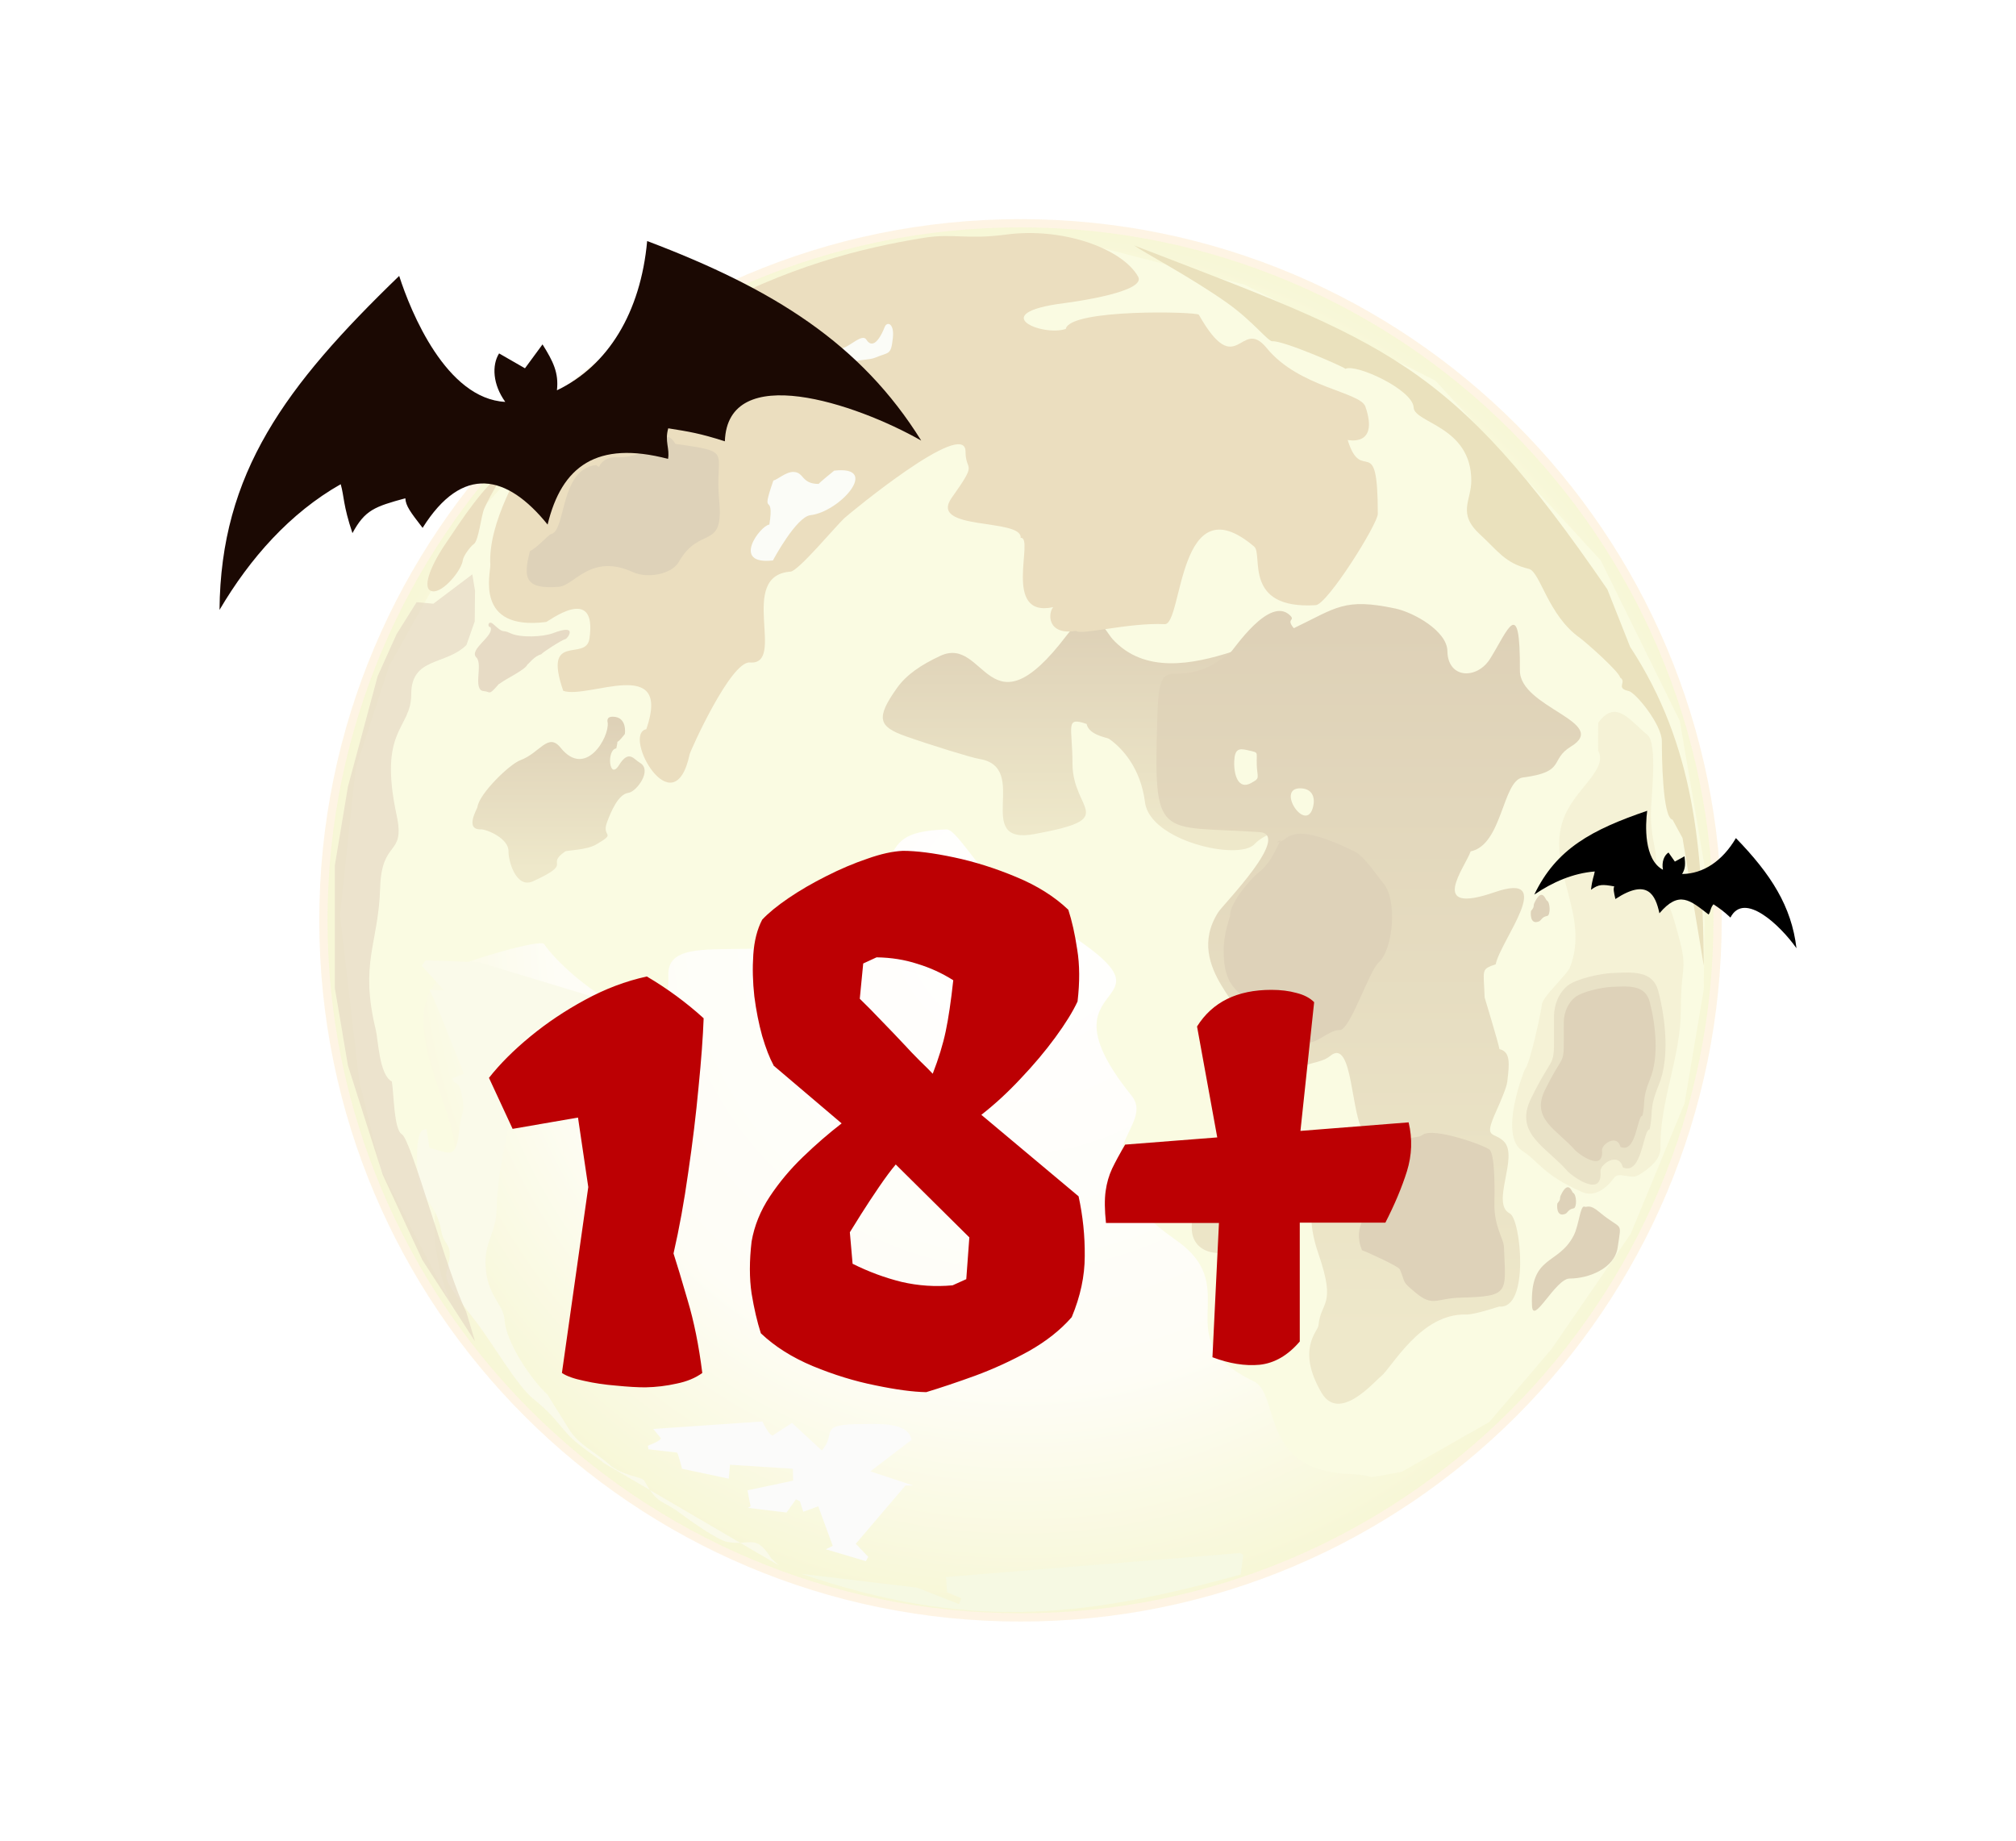 <svg width="92" height="84" viewBox="0 0 92 84" fill="none" xmlns="http://www.w3.org/2000/svg">
<g filter="url(#filter0_d_44_14)">
<path opacity="0.23" fill-rule="evenodd" clip-rule="evenodd" d="M46.57 10.621C37.905 10.621 30.06 14.134 24.382 19.812C18.703 25.49 15.191 33.335 15.191 42C15.191 50.665 18.703 58.51 24.382 64.188C30.06 69.866 37.905 73.379 46.57 73.379C55.235 73.379 63.08 69.866 68.758 64.188C74.436 58.51 77.948 50.665 77.948 42C77.948 33.335 74.436 25.49 68.758 19.812C63.08 14.134 55.235 10.621 46.57 10.621ZM23.942 19.373C29.733 13.582 37.733 10 46.57 10C55.406 10 63.406 13.582 69.197 19.373C74.988 25.163 78.57 33.163 78.57 42C78.57 50.837 74.988 58.837 69.197 64.627C63.406 70.418 55.406 74 46.57 74C37.733 74 29.733 70.418 23.942 64.627C18.152 58.837 14.57 50.837 14.57 42C14.57 33.163 18.152 25.163 23.942 19.373Z" fill="#FACD89"/>
<path d="M46.57 73.623C64.034 73.623 78.192 59.465 78.192 42C78.192 24.535 64.034 10.377 46.57 10.377C29.105 10.377 14.947 24.535 14.947 42C14.947 59.465 29.105 73.623 46.57 73.623Z" fill="url(#paint0_radial_44_14)"/>
<path fill-rule="evenodd" clip-rule="evenodd" d="M17.371 53.355L20.764 59.891C19.842 58.006 19.352 55.025 20.501 53.502C21.888 51.664 17.149 46.356 20.627 44.214C21.203 43.86 24.666 42.839 24.83 43.082C25.86 44.606 30.651 48.383 30.499 44.523C30.395 41.87 36.915 45.091 39.606 41.013C41.069 38.797 40.393 37.96 43.188 37.85C43.728 37.829 44.908 40.294 46.707 41.341C55.762 46.615 46.661 43.829 51.638 50.001C52.858 51.513 48.491 52.95 53.698 56.617C56.839 58.83 53.15 61.087 57.198 63.028C58.459 63.632 57.42 67.09 61.555 67.265C63.191 67.335 61.728 67.583 63.971 67.165L67.962 64.895L70.806 61.559L74.415 56.309L76.876 50.347L77.751 45.152L77.806 39.628L76.658 32.901L73.048 25.572L65.5 17.368L56.804 12.992L49.147 11.024L40.615 11.625L30.497 15.563L26.067 18.68L21.419 23.876L17.754 30.385L16.223 35.088L15.512 41.761L16.387 49.308L17.371 53.355Z" fill="#FAFBE2"/>
<path opacity="0.33" fill-rule="evenodd" clip-rule="evenodd" d="M72.931 34.248C73.411 35.137 71.814 36.019 71.331 37.419C70.563 39.647 72.589 41.762 71.638 44.165C71.521 44.459 70.381 45.506 70.366 45.834C70.355 46.056 69.82 48.59 69.591 48.792C69.579 48.803 68.359 51.811 69.481 52.529C70.252 53.021 70.373 53.594 72.207 54.402C72.747 54.64 73.287 54.258 73.658 53.75C73.875 53.451 74.415 53.835 74.755 53.635C75.264 53.337 75.784 52.914 75.775 52.383C75.739 50.223 76.705 48.259 76.705 46.075C76.705 43.713 77.129 44.472 76.391 41.973C75.907 40.333 75.668 41.213 75.561 38.984C75.549 38.735 75.338 38.096 75.338 37.179C75.338 36.423 75.665 33.925 75.174 33.532C74.399 32.911 73.755 31.865 72.941 32.977C72.928 32.993 72.926 34.238 72.931 34.248Z" fill="#EAE1BD"/>
<path fill-rule="evenodd" clip-rule="evenodd" d="M50.766 29.16C52.22 30.758 54.42 30.321 56.223 29.743C56.852 29.542 54.981 31.53 57.766 31.42C59.107 31.368 58.597 34.875 58.994 35.498C60.608 38.037 58.218 37.488 57.25 38.523C56.528 39.295 52.476 38.379 52.252 36.612C52.058 35.088 51.256 34.171 50.614 33.718C50.521 33.653 49.694 33.554 49.587 33.037C48.584 32.69 48.943 33.154 48.943 34.848C48.943 37.026 51.147 37.339 47.205 38.063C44.341 38.588 47.065 35.013 44.69 34.635C44.352 34.581 42.516 34.017 41.337 33.601C40.088 33.16 39.955 32.779 40.926 31.408C41.367 30.783 42.039 30.337 42.909 29.931C44.982 28.962 45.092 33.705 48.663 29.014C49.885 27.409 50.457 28.82 50.766 29.16Z" fill="url(#paint1_linear_44_14)"/>
<path fill-rule="evenodd" clip-rule="evenodd" d="M27.536 66.756L35.538 71.436L35.185 71.101C34.472 69.956 34.204 70.564 33.185 70.365C32.739 70.278 31.49 69.395 31.073 69.08C30.183 68.408 30.02 68.689 29.408 67.58C29.294 67.373 28.399 67.37 27.779 66.812C27.133 66.23 26.395 65.941 25.946 65.188C25.882 65.082 24.996 63.659 24.995 63.658C24.222 62.937 23.08 61.244 23.023 60.213C22.989 59.59 22.328 59.186 22.186 58.057C22.015 56.706 22.631 56.362 22.663 55.202C22.718 53.219 23.191 51.712 23.544 49.803C23.886 47.962 23.438 46.966 25.465 46.717C25.928 46.661 25.967 45.705 27.419 45.931C28.261 46.062 29.466 46.266 30.278 46.463L21.872 43.914L19.417 43.822L19.251 44.073L20.258 45.192L19.593 45.172C19.695 45.233 21.009 48.601 21.17 48.998L20.64 49.213C20.768 49.625 20.942 49.143 21.115 50.155C21.22 50.769 21.034 50.876 20.981 51.408C20.822 53.021 20.552 52.603 19.598 52.386L19.466 51.533L19.357 51.55C18.9 51.56 19.013 53.693 19.155 54.199C19.289 54.68 19.939 55.022 20.137 56.175C20.242 56.787 20.571 56.757 20.522 57.351C20.487 57.783 20.229 58.13 20.453 58.534C20.811 59.182 21.285 59.744 21.727 60.32C22.443 61.25 23.595 63.238 24.335 63.835C25.048 64.411 25.266 64.706 25.839 65.374C26.378 66.003 27.397 66.584 27.536 66.756Z" fill="#FAFAEA"/>
<path fill-rule="evenodd" clip-rule="evenodd" d="M39.325 64.99C37.254 64.987 38.221 65.413 37.5 66.191L36.144 64.936L35.25 65.515C35.088 65.437 34.927 65.148 34.79 64.869L29.811 65.211L30.167 65.641C30.078 65.789 29.729 65.899 29.565 65.978L29.591 66.138L30.894 66.289C30.945 66.313 31.099 66.933 31.127 67.028L33.256 67.479L33.314 66.844L36.186 67.027L36.193 67.571L34.112 68.01L34.253 68.742L34.139 68.813L35.892 69.024L36.324 68.423L36.506 68.514L36.658 68.989L37.342 68.741L38.003 70.547L37.685 70.701L39.512 71.244L39.623 71.049L39.054 70.45L41.322 67.788L41.669 67.789L39.719 67.146L41.598 65.709C41.443 64.86 40.024 64.992 39.325 64.99Z" fill="#FBFBFA"/>
<path fill-rule="evenodd" clip-rule="evenodd" d="M41.854 72.453L36.564 71.822C44.02 74.346 49.158 73.921 56.617 71.854L56.735 70.958L56.602 70.872L43.174 71.967L43.219 72.662L43.868 72.939L43.765 73.204L41.854 72.453Z" fill="#F6F9E3"/>
<path opacity="0.51" fill-rule="evenodd" clip-rule="evenodd" d="M71.555 44.969C71.154 45.283 70.917 45.827 70.917 46.386C70.917 49.08 71.025 47.764 69.867 50.135C69.085 51.737 70.566 52.333 71.549 53.461C71.691 53.625 73.142 54.729 73.037 53.454C73.01 53.13 73.865 52.532 74.059 53.273C74.941 53.661 74.977 51.542 75.278 51.542C75.457 50.786 75.232 50.639 75.698 49.51C76.198 48.297 76.012 46.511 75.678 45.237C75.426 44.279 74.529 44.361 73.525 44.408C73.048 44.431 71.947 44.663 71.555 44.969Z" fill="#DED2B9"/>
<path fill-rule="evenodd" clip-rule="evenodd" d="M71.889 45.501C71.558 45.759 71.363 46.207 71.363 46.668C71.363 48.886 71.452 47.803 70.499 49.755C69.855 51.074 71.074 51.565 71.884 52.494C72.001 52.629 73.196 53.538 73.109 52.488C73.088 52.222 73.791 51.729 73.951 52.34C74.677 52.658 74.707 50.914 74.954 50.914C75.102 50.291 74.917 50.17 75.301 49.24C75.713 48.242 75.559 46.77 75.284 45.722C75.077 44.932 74.338 45 73.511 45.039C73.118 45.058 72.212 45.249 71.889 45.501Z" fill="#DED2B9"/>
<path fill-rule="evenodd" clip-rule="evenodd" d="M59.043 28.668C60.998 27.73 61.337 27.276 63.673 27.769C64.518 27.947 66.04 28.801 66.052 29.713C66.07 30.982 67.401 31.02 68.004 30.058C68.798 28.79 69.379 27.094 69.361 30.601C69.353 32.293 73.497 32.965 71.689 34.069C70.697 34.675 71.484 35.226 69.501 35.48C68.558 35.601 68.57 38.552 67.113 38.853C66.862 39.579 65.103 41.79 68.201 40.718C71.087 39.719 68.483 42.904 68.255 44.006C67.569 44.243 67.708 44.221 67.751 45.518C67.751 45.528 68.377 47.571 68.426 47.877C68.944 47.997 68.88 48.541 68.784 49.367C68.755 49.615 68.495 50.233 68.264 50.745C67.69 52.021 68.158 51.625 68.626 52.087C69.329 52.779 68.011 54.931 68.899 55.376C69.409 55.631 69.813 59.767 68.42 59.624C68.393 59.621 67.306 60.001 66.901 59.989C64.823 59.926 63.503 62.434 63.023 62.807C62.712 63.05 61.117 64.944 60.306 63.556C59.148 61.571 60.142 60.758 60.167 60.493C60.274 59.359 60.997 59.632 60.167 57.218C58.52 52.428 63.787 53.234 62.253 51.657C61.637 51.024 61.759 47.309 60.703 48.188C60.243 48.57 59.479 48.456 59.231 48.898C58.779 48.931 59.326 49.818 58.211 50.144C57.095 50.47 59.599 52.025 57.463 54.338C56.38 55.511 57.204 54.157 56.692 56.58C56.524 57.373 54.385 57.555 54.385 56.03C54.385 52.629 55.072 53.779 55.233 53.105C55.461 52.155 56.052 51.27 55.452 49.804C54.064 46.411 56.025 47.993 56.248 46.577C57.456 46.298 53.915 44.246 55.598 41.624C55.828 41.267 58.974 38.072 57.469 37.972C52.825 37.664 52.639 38.439 52.815 32.684C52.918 29.276 53.542 31.908 56.163 29.763C56.301 29.65 57.928 27.176 58.867 28.079C59.136 28.339 58.666 28.216 59.043 28.668Z" fill="url(#paint2_linear_44_14)"/>
<path fill-rule="evenodd" clip-rule="evenodd" d="M58.467 38.33C58.337 38.426 58.096 39.296 57.465 39.792C57.048 40.119 56.114 41.218 56.133 41.794C56.136 41.861 55.842 42.559 55.842 43.371C55.842 45.442 56.778 45.168 58.261 46.935C58.678 47.433 59.253 47.218 59.607 47.512C59.929 47.781 60.652 46.983 61.132 47.008C61.61 47.033 62.468 44.321 62.925 43.912C63.577 43.328 63.797 41.014 63.094 40.263C62.915 40.07 62.279 39.087 61.834 38.868C58.653 37.302 58.86 38.464 58.248 38.44L58.467 38.33Z" fill="#DED2B9"/>
<path fill-rule="evenodd" clip-rule="evenodd" d="M72.304 55.066C72.115 54.992 72.055 55.915 71.818 56.378C71.111 57.764 69.814 57.244 69.913 59.584C69.952 60.517 70.985 58.347 71.629 58.347C72.465 58.347 73.681 57.908 73.823 56.922C74.006 55.656 74.051 56.205 72.978 55.306C72.524 54.924 72.435 55.117 72.304 55.066Z" fill="#DED2B9"/>
<path fill-rule="evenodd" clip-rule="evenodd" d="M24.131 20.694C23.803 21.381 22.263 23.811 22.376 25.776C22.397 26.137 21.633 28.805 24.929 28.383C25.002 28.374 27.272 26.62 26.898 29.149C26.739 30.219 24.76 28.802 25.704 31.527C26.844 31.922 30.676 29.864 29.495 33.277C28.366 33.511 30.75 37.809 31.473 34.418C31.508 34.255 33.345 30.165 34.217 30.233C35.915 30.367 33.623 26.267 36.077 26.086C36.436 26.06 38.16 23.988 38.536 23.642C38.754 23.442 44.062 19.048 44.062 20.607C44.062 21.577 44.659 20.992 43.433 22.714C42.342 24.246 46.65 23.628 46.578 24.545C47.226 24.494 45.702 28.214 48.062 27.708C47.826 27.973 47.771 29.003 49.103 28.792C49.309 29.007 51.499 28.406 53.15 28.483C53.984 28.522 53.734 21.966 57.235 24.945C57.654 25.302 56.701 27.82 60.041 27.617C60.579 27.585 62.876 23.909 62.876 23.451C62.876 19.56 62.148 22.182 61.501 20.079C61.508 20.074 62.947 20.415 62.31 18.557C62.077 17.878 59.281 17.692 57.807 15.885C56.603 14.41 56.469 17.463 54.709 14.363C54.629 14.221 48.829 14.08 48.637 15.01C47.579 15.376 44.956 14.295 48.556 13.835C49.181 13.755 52.323 13.302 51.937 12.622C51.222 11.36 48.536 10.354 45.892 10.707C44.122 10.943 43.483 10.64 42.174 10.851C39.324 11.31 35.89 12.165 31.924 14.361C29.164 15.891 25.098 18.669 24.131 20.694Z" fill="#EBDEBF"/>
<path fill-rule="evenodd" clip-rule="evenodd" d="M36.213 21.537C35.865 21.527 35.497 21.882 35.292 21.93C34.667 23.737 35.363 22.332 35.11 23.939C34.696 23.982 33.339 25.798 35.274 25.575C35.275 25.564 36.338 23.584 36.983 23.511C38.333 23.356 40.204 21.233 38.068 21.478C38.063 21.478 37.359 22.052 37.361 22.084C36.565 22.084 36.703 21.551 36.213 21.537Z" fill="#FBFCF7"/>
<path fill-rule="evenodd" clip-rule="evenodd" d="M39.541 15.504C39.355 15.205 38.811 15.788 38.478 15.879C38.105 15.981 37.695 15.916 38.114 16.573C38.318 16.894 38.57 16.67 39.024 16.496C39.273 16.401 39.678 16.431 39.947 16.319C40.572 16.056 40.659 16.229 40.746 15.419C40.819 14.749 40.48 14.656 40.375 14.918C40.03 15.781 39.728 15.806 39.541 15.504Z" fill="#FBFCF7"/>
<path fill-rule="evenodd" clip-rule="evenodd" d="M27.19 21.224C25.543 21.427 25.837 24.189 25.162 24.368C25.01 24.409 24.535 24.983 24.186 25.148C23.859 26.405 23.974 26.892 25.494 26.78C26.227 26.726 26.944 25.229 28.885 26.109C29.574 26.421 30.666 26.192 30.973 25.65C31.938 23.945 33.045 25.174 32.818 22.823C32.6 20.562 33.546 20.637 30.823 20.257C30.19 19.238 30.006 20.951 28.065 20.868C27.758 20.855 27.428 21.054 27.344 21.296C27.277 21.32 27.25 21.216 27.19 21.224Z" fill="#DED2B9"/>
<path fill-rule="evenodd" clip-rule="evenodd" d="M63.453 52.557C63.242 53.276 63.822 53.538 63.033 54.509C62.414 55.272 61.708 55.959 62.154 57.055C62.249 57.079 63.819 57.775 63.884 57.93C64.164 58.611 63.964 58.458 64.588 58.981C65.398 59.661 65.53 59.247 66.652 59.218C68.912 59.159 68.716 59.012 68.632 56.891C68.619 56.538 68.183 55.968 68.197 54.947C68.203 54.533 68.246 52.779 67.986 52.474C67.839 52.302 65.416 51.416 64.918 51.791C64.645 51.995 63.978 51.791 63.487 52.481C63.439 52.548 63.476 52.476 63.453 52.557Z" fill="#DED2B9"/>
<path fill-rule="evenodd" clip-rule="evenodd" d="M77.752 44.068L76.782 38.243L76.326 37.405C75.863 37.337 75.838 34.44 75.838 33.826C75.838 33.064 74.638 31.601 74.324 31.534C73.704 31.402 74.263 31.123 73.933 30.918C73.9 30.659 72.355 29.292 72.096 29.109C70.634 28.078 70.287 26.081 69.767 25.96C68.688 25.709 68.338 25.121 67.539 24.388C66.491 23.426 67.142 22.852 67.142 21.936C67.142 19.455 64.548 19.312 64.512 18.596C64.472 17.782 61.884 16.591 61.399 16.831C61.261 16.71 58.55 15.532 58.063 15.573C57.87 15.59 57.18 14.662 56.008 13.829C54.42 12.699 52.223 11.534 51.748 11.198C63.323 15.659 66.168 16.424 73.351 26.895L74.391 29.52C77.345 34.022 77.707 38.776 77.752 44.068Z" fill="#EAE1BD"/>
<path fill-rule="evenodd" clip-rule="evenodd" d="M71.238 54.523C71.14 54.715 71.267 54.683 71.074 54.914C71.055 54.937 70.992 55.592 71.451 55.386C71.528 55.351 71.573 55.183 71.812 55.144C71.964 55.119 71.961 54.512 71.782 54.43C71.739 54.41 71.581 53.822 71.238 54.523Z" fill="#DED2B9"/>
<path fill-rule="evenodd" clip-rule="evenodd" d="M70.035 41.178C69.937 41.37 70.063 41.338 69.871 41.569C69.852 41.592 69.788 42.247 70.248 42.041C70.325 42.006 70.37 41.838 70.608 41.799C70.76 41.774 70.758 41.167 70.579 41.085C70.536 41.065 70.377 40.478 70.035 41.178Z" fill="#DED2B9"/>
<path opacity="0.65" fill-rule="evenodd" clip-rule="evenodd" d="M56.397 57.76C56.8 58.352 55.535 58.735 56.511 59.818C57.076 60.445 55.768 62.014 57.703 61.973C57.712 61.973 59.206 60.709 58.961 60.166C58.713 59.614 58.129 59.021 58.109 58.423C58.093 57.957 57.619 57.404 57.04 57.404C56.817 57.404 56.362 57.708 56.397 57.76Z" fill="url(#paint3_linear_44_14)"/>
<path fill-rule="evenodd" clip-rule="evenodd" d="M56.325 34.725C56.296 35.315 56.489 36.085 57.113 35.724C57.395 35.562 57.419 35.547 57.383 35.265C57.257 34.249 57.581 34.381 56.907 34.229C56.532 34.145 56.351 34.185 56.325 34.725Z" fill="#FAFBE2"/>
<path fill-rule="evenodd" clip-rule="evenodd" d="M59.375 35.976C58.171 35.919 59.619 38.113 59.927 36.801C60.017 36.42 59.911 36.002 59.375 35.976Z" fill="#FAFBE2"/>
<path fill-rule="evenodd" clip-rule="evenodd" d="M19.732 26.983C20.219 27.061 21.065 26.026 21.121 25.565C21.146 25.364 21.474 24.927 21.616 24.834C21.848 24.682 21.948 23.557 22.1 23.206C22.369 22.583 23.06 21.482 23.042 21.495C22.101 22.137 21.105 23.661 20.299 24.863C19.632 25.856 19.226 26.902 19.732 26.983Z" fill="#EBDEBF"/>
<path fill-rule="evenodd" clip-rule="evenodd" d="M27.732 32.981C27.811 33.649 26.721 35.54 25.585 34.124C25.01 33.408 24.641 34.362 23.746 34.692C23.258 34.871 21.862 36.223 21.787 36.836C21.778 36.905 21.188 37.878 21.948 37.848C22.187 37.839 23.226 38.25 23.206 38.862C23.194 39.25 23.538 40.58 24.332 40.214C26.23 39.34 24.845 39.519 25.792 38.855C25.863 38.806 26.772 38.79 27.192 38.546C28.185 37.969 27.442 38.238 27.696 37.54C27.87 37.061 28.212 36.239 28.675 36.182C29.043 36.137 29.792 35.141 29.195 34.806C28.925 34.654 28.7 34.19 28.25 34.915C27.792 35.652 27.673 34.201 28.124 34.154C28.268 33.545 27.997 34.169 28.514 33.498C28.521 33.489 28.632 32.707 27.962 32.707C27.65 32.707 27.727 32.941 27.732 32.981Z" fill="url(#paint4_linear_44_14)"/>
<path opacity="0.75" fill-rule="evenodd" clip-rule="evenodd" d="M21.677 61.213L21.273 59.855C20.405 58.126 18.775 52.008 18.338 51.761C17.973 51.554 17.976 49.9 17.882 49.354C17.306 49.057 17.259 47.452 17.152 47.012C16.402 43.905 17.268 43.129 17.349 40.502C17.419 38.268 18.507 39.1 18.101 37.208C17.246 33.225 18.767 33.302 18.767 31.68C18.767 29.975 20.348 30.372 21.287 29.433L21.664 28.357L21.678 26.962L21.555 26.21L19.777 27.55L19.011 27.482L18.095 28.945L17.234 30.859L15.88 35.891L15.279 39.5V45.079L15.88 48.634L17.466 53.611L19.271 57.494L21.677 61.213Z" fill="#E7DBC5"/>
<path fill-rule="evenodd" clip-rule="evenodd" d="M22.382 28.622C22.577 29.014 21.373 29.64 21.74 30.004C22.053 30.315 21.552 31.504 22.082 31.54C22.375 31.559 22.296 31.749 22.677 31.315C22.833 31.138 22.709 31.275 22.891 31.138C23.117 30.968 23.989 30.551 24.067 30.326C24.115 30.316 24.38 29.933 24.706 29.857C24.712 29.798 25.647 29.194 25.807 29.163C25.895 29.146 26.421 28.44 25.242 28.893C24.785 29.069 23.739 29.114 23.289 28.896C22.868 28.692 23.049 28.974 22.518 28.489C22.282 28.273 22.233 28.605 22.355 28.614C22.374 28.615 22.381 28.618 22.382 28.622Z" fill="#E7DBC5"/>
<path fill-rule="evenodd" clip-rule="evenodd" d="M25.416 17.811C27.754 16.69 29.235 14.258 29.533 11C35.332 13.193 39.291 15.691 42.04 20.106C39.043 18.401 33.205 16.454 33.079 20.139C31.923 19.77 31.447 19.698 30.495 19.546C30.325 20.149 30.571 20.465 30.486 20.941C27.238 20.09 25.63 21.278 24.99 23.939C23.139 21.643 21.107 21.185 19.286 24.089C18.724 23.364 18.518 23.086 18.497 22.739C17.095 23.122 16.656 23.273 16.084 24.33C15.653 23.049 15.707 22.646 15.548 22.097C13.239 23.409 11.412 25.465 10.018 27.832C10.068 21.582 13.025 17.607 18.217 12.591C18.75 14.253 20.37 18.201 23.058 18.34C22.489 17.551 22.435 16.672 22.776 16.128L23.957 16.807L24.758 15.716C25.245 16.495 25.504 17.01 25.416 17.811Z" fill="#1B0903"/>
<path fill-rule="evenodd" clip-rule="evenodd" d="M76.763 39.885C77.725 39.877 78.605 39.294 79.218 38.247C80.819 39.896 81.755 41.358 81.982 43.273C81.245 42.229 79.592 40.656 78.969 41.873C78.639 41.567 78.491 41.468 78.195 41.267C78.043 41.443 78.076 41.588 77.972 41.734C77.13 41.085 76.629 40.616 75.728 41.677C75.548 40.85 75.197 40.057 73.718 41.027C73.644 40.696 73.618 40.57 73.665 40.45C73.135 40.358 72.964 40.339 72.605 40.605C72.662 40.106 72.744 39.98 72.777 39.77C71.795 39.847 70.858 40.25 70.018 40.825C71.018 38.735 72.637 37.866 75.169 37C75.086 37.642 75.008 39.222 75.889 39.692C75.822 39.337 75.942 39.034 76.142 38.905L76.432 39.319L76.873 39.078C76.913 39.417 76.919 39.63 76.763 39.885Z" fill="black"/>
</g>
<path d="M29.455 63.312C29.09 63.312 28.648 63.286 28.127 63.234C27.606 63.193 27.116 63.12 26.658 63.016C26.2 62.922 25.861 62.802 25.643 62.656L26.846 54.172L26.377 51L23.393 51.516L22.314 49.188C22.814 48.552 23.445 47.922 24.205 47.297C24.965 46.672 25.799 46.115 26.705 45.625C27.622 45.125 28.559 44.771 29.518 44.562C30.455 45.115 31.32 45.75 32.111 46.469C32.08 47.323 32.002 48.375 31.877 49.625C31.762 50.865 31.606 52.156 31.408 53.5C31.221 54.833 30.997 56.068 30.736 57.203C30.882 57.651 31.096 58.359 31.377 59.328C31.669 60.297 31.893 61.406 32.049 62.656C31.736 62.885 31.346 63.047 30.877 63.141C30.419 63.245 29.945 63.302 29.455 63.312ZM42.268 63.531C41.663 63.521 40.887 63.417 39.94 63.219C39.002 63.031 38.054 62.74 37.096 62.344C36.148 61.948 35.356 61.448 34.721 60.844C34.554 60.323 34.413 59.719 34.299 59.031C34.195 58.333 34.195 57.542 34.299 56.656C34.424 55.938 34.7 55.255 35.127 54.609C35.554 53.964 36.059 53.359 36.643 52.797C37.226 52.234 37.815 51.724 38.408 51.266L35.299 48.625V48.609C35.122 48.286 34.95 47.844 34.783 47.281C34.627 46.719 34.507 46.115 34.424 45.469C34.351 44.812 34.335 44.177 34.377 43.562C34.419 42.938 34.554 42.406 34.783 41.969C35.065 41.667 35.465 41.339 35.986 40.984C36.507 40.63 37.08 40.297 37.705 39.984C38.34 39.661 38.965 39.396 39.58 39.188C40.195 38.969 40.736 38.849 41.205 38.828C41.82 38.828 42.596 38.927 43.533 39.125C44.471 39.323 45.413 39.62 46.361 40.016C47.32 40.411 48.117 40.911 48.752 41.516C48.919 42.026 49.054 42.63 49.158 43.328C49.273 44.026 49.278 44.818 49.174 45.703C48.955 46.172 48.617 46.719 48.158 47.344C47.7 47.969 47.174 48.594 46.58 49.219C45.997 49.844 45.398 50.396 44.783 50.875L49.221 54.594C49.419 55.5 49.512 56.411 49.502 57.328C49.502 58.234 49.304 59.161 48.908 60.109C48.398 60.693 47.747 61.208 46.955 61.656C46.163 62.094 45.346 62.469 44.502 62.781C43.669 63.083 42.924 63.333 42.268 63.531ZM42.565 49C42.835 48.302 43.033 47.656 43.158 47.062C43.283 46.469 43.398 45.693 43.502 44.734C42.992 44.411 42.445 44.161 41.861 43.984C41.288 43.797 40.669 43.698 40.002 43.688L39.393 43.969L39.236 45.578C39.538 45.87 39.877 46.214 40.252 46.609C40.627 46.995 40.971 47.354 41.283 47.688C41.492 47.917 41.721 48.156 41.971 48.406C42.231 48.656 42.429 48.854 42.565 49ZM43.471 58.656L44.096 58.375L44.236 56.469L40.877 53.141C40.658 53.401 40.403 53.745 40.111 54.172C39.82 54.599 39.549 55.01 39.299 55.406C39.059 55.792 38.887 56.068 38.783 56.234L38.908 57.672C39.637 58.036 40.382 58.312 41.143 58.5C41.903 58.677 42.679 58.729 43.471 58.656ZM55.33 61.938L55.627 55.812H50.471C50.408 55.219 50.403 54.734 50.455 54.359C50.507 53.984 50.606 53.641 50.752 53.328C50.908 53.005 51.106 52.641 51.346 52.234L55.549 51.906L54.627 46.844C55.325 45.729 56.455 45.172 58.018 45.172C58.445 45.172 58.825 45.219 59.158 45.312C59.502 45.396 59.773 45.536 59.971 45.734L59.346 51.609L64.283 51.219C64.46 51.969 64.434 52.714 64.205 53.453C63.976 54.182 63.648 54.964 63.221 55.797H59.315V61.219C58.773 61.854 58.163 62.208 57.486 62.281C56.82 62.344 56.101 62.229 55.33 61.938Z" fill="#BC0003"/>
<defs>
<filter id="filter0_d_44_14" x="0.018" y="0" width="91.965" height="84" filterUnits="userSpaceOnUse" color-interpolation-filters="sRGB">
<feFlood flood-opacity="0" result="BackgroundImageFix"/>
<feColorMatrix in="SourceAlpha" type="matrix" values="0 0 0 0 0 0 0 0 0 0 0 0 0 0 0 0 0 0 127 0" result="hardAlpha"/>
<feOffset/>
<feGaussianBlur stdDeviation="5"/>
<feComposite in2="hardAlpha" operator="out"/>
<feColorMatrix type="matrix" values="0 0 0 0 0 0 0 0 0 0 0 0 0 0 0 0 0 0 1 0"/>
<feBlend mode="normal" in2="BackgroundImageFix" result="effect1_dropShadow_44_14"/>
<feBlend mode="normal" in="SourceGraphic" in2="effect1_dropShadow_44_14" result="shape"/>
</filter>
<radialGradient id="paint0_radial_44_14" cx="0" cy="0" r="1" gradientUnits="userSpaceOnUse" gradientTransform="translate(46.57 42) scale(31.623 31.623)">
<stop stop-color="white"/>
<stop offset="0.67" stop-color="#FEFDF6"/>
<stop offset="1" stop-color="#F7F7D6"/>
</radialGradient>
<linearGradient id="paint1_linear_44_14" x1="49.913" y1="28.58" x2="49.913" y2="37.899" gradientUnits="userSpaceOnUse">
<stop stop-color="#DED1B7"/>
<stop offset="1" stop-color="#EEE8CA"/>
</linearGradient>
<linearGradient id="paint2_linear_44_14" x1="62.459" y1="28.67" x2="62.459" y2="60.943" gradientUnits="userSpaceOnUse">
<stop stop-color="#DED1B7"/>
<stop offset="1" stop-color="#EEE8CA"/>
</linearGradient>
<linearGradient id="paint3_linear_44_14" x1="57.56" y1="57.542" x2="57.56" y2="61.584" gradientUnits="userSpaceOnUse">
<stop stop-color="#DED1B7"/>
<stop offset="1" stop-color="#EEE8CA"/>
</linearGradient>
<linearGradient id="paint4_linear_44_14" x1="25.489" y1="32.936" x2="25.489" y2="39.631" gradientUnits="userSpaceOnUse">
<stop stop-color="#DED1B7"/>
<stop offset="1" stop-color="#EEE8CA"/>
</linearGradient>
</defs>
</svg>
